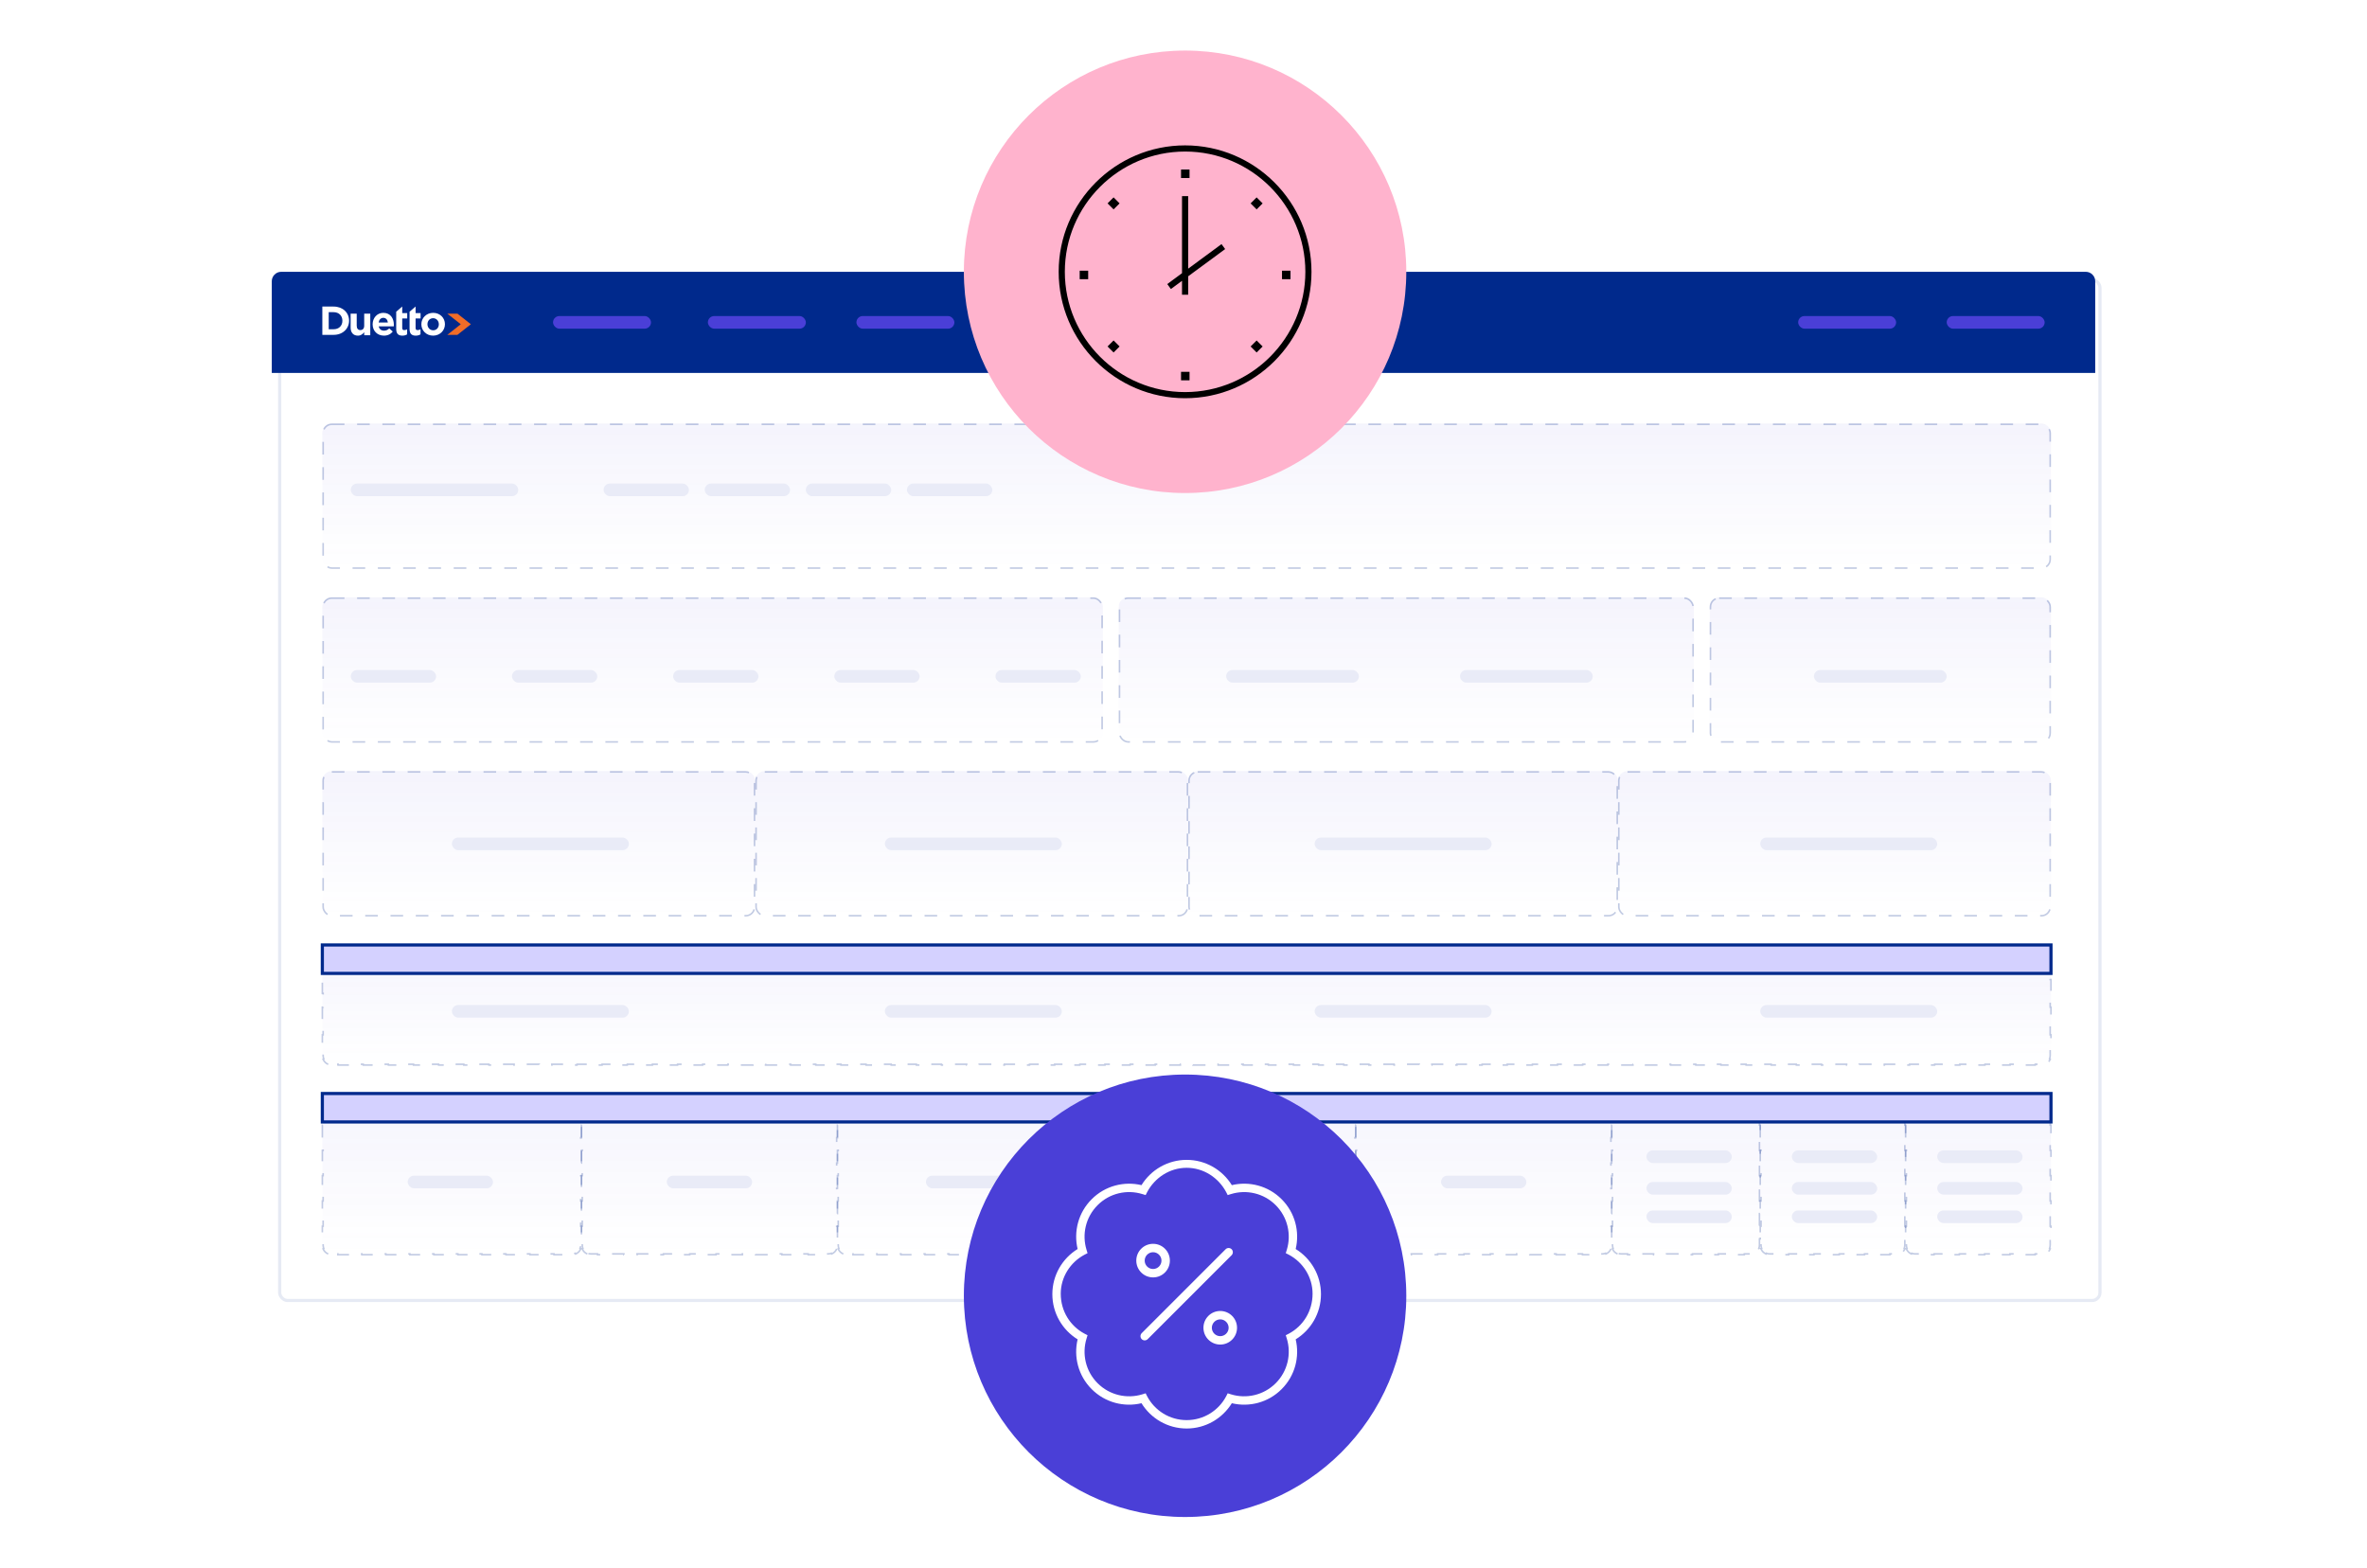 <svg width="749" height="496" viewBox="0 0 749 496" fill="none" xmlns="http://www.w3.org/2000/svg">
<g clip-path="url(#clip0_3249_3145)">
<g filter="url(#filter0_d_3249_3145)">
<rect x="86" y="86" width="577" height="324" rx="3" fill="white"/>
<rect x="86.5" y="86.5" width="576" height="323" rx="2.5" stroke="#00298C" stroke-opacity="0.1"/>
</g>
<rect x="102" y="134" width="547" height="46" rx="3" fill="url(#paint0_linear_3249_3145)"/>
<rect x="102.25" y="134.25" width="546.5" height="45.5" rx="2.75" stroke="#00298C" stroke-opacity="0.24" stroke-width="0.5" stroke-dasharray="4 4"/>
<path d="M102 299H649V334C649 335.657 647.657 337 646 337H105C103.343 337 102 335.657 102 334V299Z" fill="url(#paint1_linear_3249_3145)"/>
<path d="M103.852 336.772C103.118 336.468 102.532 335.882 102.228 335.148L102.459 335.053C102.324 334.729 102.25 334.373 102.25 334V331.812H102V327.438H102.25V323.062H102V318.688H102.25V314.312H102V309.938H102.25V305.562H102V301.188H102.25V299.25H104.011V299H108.033V299.25H112.055V299H116.077V299.25H120.099V299H124.121V299.25H128.143V299H132.165V299.25H136.187V299H140.209V299.25H144.231V299H148.253V299.25H152.275V299H156.297V299.25H160.319V299H164.341V299.25H168.364V299H172.386V299.25H176.408V299H180.43V299.25H184.452V299H188.474V299.25H192.496V299H196.518V299.25H200.54V299H204.562V299.25H208.584V299H212.606V299.25H216.628V299H220.65V299.25H224.672V299H228.694V299.25H232.717V299H236.739V299.25H240.761V299H244.783V299.25H248.805V299H252.827V299.25H256.849V299H260.871V299.25H264.893V299H268.915V299.25H272.937V299H276.959V299.25H280.981V299H285.003V299.25H289.025V299H293.048V299.25H297.07V299H301.092V299.25H305.114V299H309.136V299.25H313.158V299H317.18V299.25H321.202V299H325.224V299.25H329.246V299H333.268V299.25H337.29V299H341.312V299.25H345.334V299H349.356V299.25H353.378V299H357.401V299.25H361.423V299H365.445V299.25H369.467V299H373.489V299.25H377.511V299H381.533V299.25H385.555V299H389.577V299.25H393.599V299H397.621V299.25H401.643V299H405.665V299.25H409.687V299H413.709V299.25H417.732V299H421.754V299.25H425.776V299H429.798V299.25H433.82V299H437.842V299.25H441.864V299H445.886V299.25H449.908V299H453.93V299.25H457.952V299H461.974V299.25H465.996V299H470.018V299.25H474.04V299H478.062V299.25H482.085V299H486.107V299.25H490.129V299H494.151V299.25H498.173V299H502.195V299.25H506.217V299H510.239V299.25H514.261V299H518.283V299.25H522.305V299H526.327V299.25H530.349V299H534.371V299.25H538.393V299H542.415V299.25H546.438V299H550.46V299.25H554.482V299H558.504V299.25H562.526V299H566.548V299.25H570.57V299H574.592V299.25H578.614V299H582.636V299.25H586.658V299H590.68V299.25H594.702V299H598.724V299.25H602.746V299H606.768V299.25H610.79V299H614.812V299.25H618.835V299H622.857V299.25H626.879V299H630.901V299.25H634.923V299H638.945V299.25H642.967V299H646.989V299.25H648.75V301.188H649V305.562H648.75V309.938H649V314.312H648.75V318.688H649V323.062H648.75V327.438H649V331.812H648.75V334C648.75 334.373 648.676 334.729 648.541 335.053L648.772 335.148C648.468 335.882 647.882 336.468 647.148 336.772L647.053 336.541C646.729 336.676 646.373 336.75 646 336.75H644.011V337H640.033V336.75H636.055V337H632.077V336.75H628.099V337H624.121V336.75H620.143V337H616.165V336.75H612.187V337H608.209V336.75H604.231V337H600.253V336.75H596.275V337H592.297V336.75H588.319V337H584.341V336.75H580.364V337H576.386V336.75H572.408V337H568.43V336.75H564.452V337H560.474V336.75H556.496V337H552.518V336.75H548.54V337H544.562V336.75H540.584V337H536.606V336.75H532.628V337H528.65V336.75H524.672V337H520.694V336.75H516.717V337H512.739V336.75H508.761V337H504.783V336.75H500.805V337H496.827V336.75H492.849V337H488.871V336.75H484.893V337H480.915V336.75H476.937V337H472.959V336.75H468.981V337H465.003V336.75H461.025V337H457.048V336.75H453.07V337H449.092V336.75H445.114V337H441.136V336.75H437.158V337H433.18V336.75H429.202V337H425.224V336.75H421.246V337H417.268V336.75H413.29V337H409.312V336.75H405.334V337H401.356V336.75H397.378V337H393.401V336.75H389.423V337H385.445V336.75H381.467V337H377.489V336.75H373.511V337H369.533V336.75H365.555V337H361.577V336.75H357.599V337H353.621V336.75H349.643V337H345.665V336.75H341.687V337H337.709V336.75H333.732V337H329.754V336.75H325.776V337H321.798V336.75H317.82V337H313.842V336.75H309.864V337H305.886V336.75H301.908V337H297.93V336.75H293.952V337H289.974V336.75H285.996V337H282.018V336.75H278.04V337H274.062V336.75H270.085V337H266.107V336.75H262.129V337H258.151V336.75H254.173V337H250.195V336.75H246.217V337H242.239V336.75H238.261V337H234.283V336.75H230.305V337H226.327V336.75H222.349V337H218.371V336.75H214.393V337H210.415V336.75H206.438V337H202.46V336.75H198.482V337H194.504V336.75H190.526V337H186.548V336.75H182.57V337H178.592V336.75H174.614V337H170.636V336.75H166.658V337H162.68V336.75H158.702V337H154.724V336.75H150.746V337H146.768V336.75H142.79V337H138.812V336.75H134.835V337H130.857V336.75H126.879V337H122.901V336.75H118.923V337H114.945V336.75H110.967V337H106.989V336.75H105C104.627 336.75 104.271 336.676 103.947 336.541L103.852 336.772Z" stroke="#00298C" stroke-opacity="0.24" stroke-width="0.5" stroke-dasharray="4 4"/>
<path d="M102 346H184V394C184 395.657 182.657 397 181 397H105C103.343 397 102 395.657 102 394V346Z" fill="url(#paint2_linear_3249_3145)"/>
<path d="M103.852 396.772C103.118 396.468 102.532 395.882 102.228 395.148L102.459 395.053C102.324 394.729 102.25 394.373 102.25 394V392H102V388H102.25V384H102V380H102.25V376H102V372H102.25V368H102V364H102.25V360H102V356H102.25V352H102V348H102.25V346.25H104.05V346H108.15V346.25H112.25V346H116.35V346.25H120.45V346H124.55V346.25H128.65V346H132.75V346.25H136.85V346H140.95V346.25H145.05V346H149.15V346.25H153.25V346H157.35V346.25H161.45V346H165.55V346.25H169.65V346H173.75V346.25H177.85V346H181.95V346.25H183.75V348H184V352H183.75V356H184V360H183.75V364H184V368H183.75V372H184V376H183.75V380H184V384H183.75V388H184V392H183.75V394C183.75 394.373 183.676 394.729 183.541 395.053L183.772 395.148C183.468 395.882 182.882 396.468 182.148 396.772L182.053 396.541C181.729 396.676 181.373 396.75 181 396.75H179.1V397H175.3V396.75H171.5V397H167.7V396.75H163.9V397H160.1V396.75H156.3V397H152.5V396.75H148.7V397H144.9V396.75H141.1V397H137.3V396.75H133.5V397H129.7V396.75H125.9V397H122.1V396.75H118.3V397H114.5V396.75H110.7V397H106.9V396.75H105C104.627 396.75 104.271 396.676 103.947 396.541L103.852 396.772Z" stroke="#00298C" stroke-opacity="0.24" stroke-width="0.5" stroke-dasharray="4 4"/>
<path d="M184 346H265V394C265 395.657 263.657 397 262 397H187C185.343 397 184 395.657 184 394V346Z" fill="url(#paint3_linear_3249_3145)"/>
<path d="M185.852 396.772C185.118 396.468 184.532 395.882 184.228 395.148L184.459 395.053C184.324 394.729 184.25 394.373 184.25 394V392H184V388H184.25V384H184V380H184.25V376H184V372H184.25V368H184V364H184.25V360H184V356H184.25V352H184V348H184.25V346.25H186.025V346H190.075V346.25H194.125V346H198.175V346.25H202.225V346H206.275V346.25H210.325V346H214.375V346.25H218.425V346H222.475V346.25H226.525V346H230.575V346.25H234.625V346H238.675V346.25H242.725V346H246.775V346.25H250.825V346H254.875V346.25H258.925V346H262.975V346.25H264.75V348H265V352H264.75V356H265V360H264.75V364H265V368H264.75V372H265V376H264.75V380H265V384H264.75V388H265V392H264.75V394C264.75 394.373 264.676 394.729 264.541 395.053L264.772 395.148C264.468 395.882 263.882 396.468 263.148 396.772L263.053 396.541C262.729 396.676 262.373 396.75 262 396.75H259.917V397H255.75V396.75H251.583V397H247.417V396.75H243.25V397H239.083V396.75H234.917V397H230.75V396.75H226.583V397H222.417V396.75H218.25V397H214.083V396.75H209.917V397H205.75V396.75H201.583V397H197.417V396.75H193.25V397H189.083V396.75H187C186.627 396.75 186.271 396.676 185.947 396.541L185.852 396.772Z" stroke="#00298C" stroke-opacity="0.24" stroke-width="0.5" stroke-dasharray="4 4"/>
<path d="M265 346H347V394C347 395.657 345.657 397 344 397H268C266.343 397 265 395.657 265 394V346Z" fill="url(#paint4_linear_3249_3145)"/>
<path d="M266.852 396.772C266.118 396.468 265.532 395.882 265.228 395.148L265.459 395.053C265.324 394.729 265.25 394.373 265.25 394V392H265V388H265.25V384H265V380H265.25V376H265V372H265.25V368H265V364H265.25V360H265V356H265.25V352H265V348H265.25V346.25H267.05V346H271.15V346.25H275.25V346H279.35V346.25H283.45V346H287.55V346.25H291.65V346H295.75V346.25H299.85V346H303.95V346.25H308.05V346H312.15V346.25H316.25V346H320.35V346.25H324.45V346H328.55V346.25H332.65V346H336.75V346.25H340.85V346H344.95V346.25H346.75V348H347V352H346.75V356H347V360H346.75V364H347V368H346.75V372H347V376H346.75V380H347V384H346.75V388H347V392H346.75V394C346.75 394.373 346.676 394.729 346.541 395.053L346.772 395.148C346.468 395.882 345.882 396.468 345.148 396.772L345.053 396.541C344.729 396.676 344.373 396.75 344 396.75H342.1V397H338.3V396.75H334.5V397H330.7V396.75H326.9V397H323.1V396.75H319.3V397H315.5V396.75H311.7V397H307.9V396.75H304.1V397H300.3V396.75H296.5V397H292.7V396.75H288.9V397H285.1V396.75H281.3V397H277.5V396.75H273.7V397H269.9V396.75H268C267.627 396.75 267.271 396.676 266.947 396.541L266.852 396.772Z" stroke="#00298C" stroke-opacity="0.24" stroke-width="0.5" stroke-dasharray="4 4"/>
<path d="M347 346H429V394C429 395.657 427.657 397 426 397H350C348.343 397 347 395.657 347 394V346Z" fill="url(#paint5_linear_3249_3145)"/>
<path d="M348.852 396.772C348.118 396.468 347.532 395.882 347.228 395.148L347.459 395.053C347.324 394.729 347.25 394.373 347.25 394V392H347V388H347.25V384H347V380H347.25V376H347V372H347.25V368H347V364H347.25V360H347V356H347.25V352H347V348H347.25V346.25H349.05V346H353.15V346.25H357.25V346H361.35V346.25H365.45V346H369.55V346.25H373.65V346H377.75V346.25H381.85V346H385.95V346.25H390.05V346H394.15V346.25H398.25V346H402.35V346.25H406.45V346H410.55V346.25H414.65V346H418.75V346.25H422.85V346H426.95V346.25H428.75V348H429V352H428.75V356H429V360H428.75V364H429V368H428.75V372H429V376H428.75V380H429V384H428.75V388H429V392H428.75V394C428.75 394.373 428.676 394.729 428.541 395.053L428.772 395.148C428.468 395.882 427.882 396.468 427.148 396.772L427.053 396.541C426.729 396.676 426.373 396.75 426 396.75H424.1V397H420.3V396.75H416.5V397H412.7V396.75H408.9V397H405.1V396.75H401.3V397H397.5V396.75H393.7V397H389.9V396.75H386.1V397H382.3V396.75H378.5V397H374.7V396.75H370.9V397H367.1V396.75H363.3V397H359.5V396.75H355.7V397H351.9V396.75H350C349.627 396.75 349.271 396.676 348.947 396.541L348.852 396.772Z" stroke="#00298C" stroke-opacity="0.24" stroke-width="0.5" stroke-dasharray="4 4"/>
<path d="M429 346H510V394C510 395.657 508.657 397 507 397H432C430.343 397 429 395.657 429 394V346Z" fill="url(#paint6_linear_3249_3145)"/>
<path d="M430.852 396.772C430.118 396.468 429.532 395.882 429.228 395.148L429.459 395.053C429.324 394.729 429.25 394.373 429.25 394V392H429V388H429.25V384H429V380H429.25V376H429V372H429.25V368H429V364H429.25V360H429V356H429.25V352H429V348H429.25V346.25H431.025V346H435.075V346.25H439.125V346H443.175V346.25H447.225V346H451.275V346.25H455.325V346H459.375V346.25H463.425V346H467.475V346.25H471.525V346H475.575V346.25H479.625V346H483.675V346.25H487.725V346H491.775V346.25H495.825V346H499.875V346.25H503.925V346H507.975V346.25H509.75V348H510V352H509.75V356H510V360H509.75V364H510V368H509.75V372H510V376H509.75V380H510V384H509.75V388H510V392H509.75V394C509.75 394.373 509.676 394.729 509.541 395.053L509.772 395.148C509.468 395.882 508.882 396.468 508.148 396.772L508.053 396.541C507.729 396.676 507.373 396.75 507 396.75H504.917V397H500.75V396.75H496.583V397H492.417V396.75H488.25V397H484.083V396.75H479.917V397H475.75V396.75H471.583V397H467.417V396.75H463.25V397H459.083V396.75H454.917V397H450.75V396.75H446.583V397H442.417V396.75H438.25V397H434.083V396.75H432C431.627 396.75 431.271 396.676 430.947 396.541L430.852 396.772Z" stroke="#00298C" stroke-opacity="0.24" stroke-width="0.5" stroke-dasharray="4 4"/>
<path d="M510 346H557V394C557 395.657 555.657 397 554 397H513C511.343 397 510 395.657 510 394V346Z" fill="url(#paint7_linear_3249_3145)"/>
<path d="M511.852 396.772C511.118 396.468 510.532 395.882 510.228 395.148L510.459 395.053C510.324 394.729 510.25 394.373 510.25 394V392H510V388H510.25V384H510V380H510.25V376H510V372H510.25V368H510V364H510.25V360H510V356H510.25V352H510V348H510.25V346.25H511.958V346H515.875V346.25H519.792V346H523.708V346.25H527.625V346H531.542V346.25H535.458V346H539.375V346.25H543.292V346H547.208V346.25H551.125V346H555.042V346.25H556.75V348H557V352H556.75V356H557V360H556.75V364H557V368H556.75V372H557V376H556.75V380H557V384H556.75V388H557V392H556.75V394C556.75 394.373 556.676 394.729 556.541 395.053L556.772 395.148C556.468 395.882 555.882 396.468 555.148 396.772L555.053 396.541C554.729 396.676 554.373 396.75 554 396.75H551.95V397H547.85V396.75H543.75V397H539.65V396.75H535.55V397H531.45V396.75H527.35V397H523.25V396.75H519.15V397H515.05V396.75H513C512.627 396.75 512.271 396.676 511.947 396.541L511.852 396.772Z" stroke="#00298C" stroke-opacity="0.24" stroke-width="0.5" stroke-dasharray="4 4"/>
<path d="M557 346H603V394C603 395.657 601.657 397 600 397H560C558.343 397 557 395.657 557 394V346Z" fill="url(#paint8_linear_3249_3145)"/>
<path d="M558.852 396.772C558.118 396.468 557.532 395.882 557.228 395.148L557.459 395.053C557.324 394.729 557.25 394.373 557.25 394V392H557V388H557.25V384H557V380H557.25V376H557V372H557.25V368H557V364H557.25V360H557V356H557.25V352H557V348H557.25V346.25H558.917V346H562.75V346.25H566.583V346H570.417V346.25H574.25V346H578.083V346.25H581.917V346H585.75V346.25H589.583V346H593.417V346.25H597.25V346H601.083V346.25H602.75V348H603V352H602.75V356H603V360H602.75V364H603V368H602.75V372H603V376H602.75V380H603V384H602.75V388H603V392H602.75V394C602.75 394.373 602.676 394.729 602.541 395.053L602.772 395.148C602.468 395.882 601.882 396.468 601.148 396.772L601.053 396.541C600.729 396.676 600.373 396.75 600 396.75H598V397H594V396.75H590V397H586V396.75H582V397H578V396.75H574V397H570V396.75H566V397H562V396.75H560C559.627 396.75 559.271 396.676 558.947 396.541L558.852 396.772Z" stroke="#00298C" stroke-opacity="0.24" stroke-width="0.5" stroke-dasharray="4 4"/>
<path d="M603 346H649V394C649 395.657 647.657 397 646 397H606C604.343 397 603 395.657 603 394V346Z" fill="url(#paint9_linear_3249_3145)"/>
<path d="M604.852 396.772C604.118 396.468 603.532 395.882 603.228 395.148L603.459 395.053C603.324 394.729 603.25 394.373 603.25 394V392H603V388H603.25V384H603V380H603.25V376H603V372H603.25V368H603V364H603.25V360H603V356H603.25V352H603V348H603.25V346.25H604.917V346H608.75V346.25H612.583V346H616.417V346.25H620.25V346H624.083V346.25H627.917V346H631.75V346.25H635.583V346H639.417V346.25H643.25V346H647.083V346.25H648.75V348H649V352H648.75V356H649V360H648.75V364H649V368H648.75V372H649V376H648.75V380H649V384H648.75V388H649V392H648.75V394C648.75 394.373 648.676 394.729 648.541 395.053L648.772 395.148C648.468 395.882 647.882 396.468 647.148 396.772L647.053 396.541C646.729 396.676 646.373 396.75 646 396.75H644V397H640V396.75H636V397H632V396.75H628V397H624V396.75H620V397H616V396.75H612V397H608V396.75H606C605.627 396.75 605.271 396.676 604.947 396.541L604.852 396.772Z" stroke="#00298C" stroke-opacity="0.24" stroke-width="0.5" stroke-dasharray="4 4"/>
<rect x="102" y="189" width="247" height="46" rx="3" fill="url(#paint10_linear_3249_3145)"/>
<rect x="102.25" y="189.25" width="246.5" height="45.5" rx="2.75" stroke="#00298C" stroke-opacity="0.24" stroke-width="0.5" stroke-dasharray="4 4"/>
<rect x="102" y="244" width="137" height="46" rx="3" fill="url(#paint11_linear_3249_3145)"/>
<rect x="102.25" y="244.25" width="136.5" height="45.5" rx="2.75" stroke="#00298C" stroke-opacity="0.24" stroke-width="0.5" stroke-dasharray="4 4"/>
<rect x="239" y="244" width="137" height="46" rx="3" fill="url(#paint12_linear_3249_3145)"/>
<rect x="239.25" y="244.25" width="136.5" height="45.5" rx="2.75" stroke="#00298C" stroke-opacity="0.24" stroke-width="0.5" stroke-dasharray="4 4"/>
<rect x="376" y="244" width="136" height="46" rx="3" fill="url(#paint13_linear_3249_3145)"/>
<rect x="376.25" y="244.25" width="135.5" height="45.5" rx="2.75" stroke="#00298C" stroke-opacity="0.24" stroke-width="0.5" stroke-dasharray="4 4"/>
<rect x="512" y="244" width="137" height="46" rx="3" fill="url(#paint14_linear_3249_3145)"/>
<rect x="512.25" y="244.25" width="136.5" height="45.5" rx="2.75" stroke="#00298C" stroke-opacity="0.24" stroke-width="0.5" stroke-dasharray="4 4"/>
<rect x="102" y="299" width="547" height="9" fill="url(#paint15_linear_3249_3145)"/>
<rect x="102" y="299" width="547" height="9" stroke="#00298C"/>
<rect x="102" y="346" width="547" height="9" fill="url(#paint16_linear_3249_3145)"/>
<rect x="102" y="346" width="547" height="9" stroke="#00298C"/>
<rect x="354" y="189" width="182" height="46" rx="3" fill="url(#paint17_linear_3249_3145)"/>
<rect x="354.25" y="189.25" width="181.5" height="45.5" rx="2.75" stroke="#00298C" stroke-opacity="0.24" stroke-width="0.5" stroke-dasharray="4 4"/>
<rect x="541" y="189" width="108" height="46" rx="3" fill="url(#paint18_linear_3249_3145)"/>
<rect x="541.25" y="189.25" width="107.5" height="45.5" rx="2.75" stroke="#00298C" stroke-opacity="0.24" stroke-width="0.5" stroke-dasharray="4 4"/>
<path d="M86 89C86 87.343 87.343 86 89 86H660C661.657 86 663 87.343 663 89V118H86V89Z" fill="#00298C"/>
<rect x="175" y="100" width="31" height="4" rx="2" fill="#4A3FD7"/>
<rect x="224" y="100" width="31" height="4" rx="2" fill="#4A3FD7"/>
<rect x="271" y="100" width="31" height="4" rx="2" fill="#4A3FD7"/>
<rect x="569" y="100" width="31" height="4" rx="2" fill="#4A3FD7"/>
<rect x="318" y="100" width="31" height="4" rx="2" fill="#4A3FD7"/>
<rect x="616" y="100" width="31" height="4" rx="2" fill="#4A3FD7"/>
<path d="M144.744 105.951L141.54 105.952L145.801 102.595L141.54 99.245L144.744 99.238L149 102.596L144.744 105.951Z" fill="#F16C27"/>
<path d="M105.578 105.952H102V97H105.578C108.463 97 110.455 98.931 110.455 101.45V101.476C110.455 103.995 108.463 105.952 105.578 105.952ZM108.344 101.476C108.344 99.89 107.23 98.778 105.578 98.778H104.019V104.174H105.578C107.23 104.174 108.344 103.088 108.344 101.501V101.476Z" fill="white"/>
<path d="M115.245 106.074V105.104C114.801 105.678 114.232 106.201 113.257 106.201C111.801 106.201 110.952 105.232 110.952 103.663V99.238H112.877V103.051C112.877 103.969 113.308 104.441 114.042 104.441C114.776 104.441 115.245 103.969 115.245 103.051V99.238H117.169V106.074H115.245Z" fill="white"/>
<path d="M124.604 103.267H119.843C120.034 104.159 120.647 104.624 121.515 104.624C122.166 104.624 122.638 104.418 123.174 103.913L124.285 104.909C123.647 105.71 122.727 106.201 121.489 106.201C119.435 106.201 117.915 104.741 117.915 102.621V102.595C117.915 100.618 119.306 98.989 121.298 98.989C123.583 98.989 124.63 100.786 124.63 102.75V102.776C124.63 102.97 124.617 103.086 124.604 103.267H124.604ZM121.297 100.566C120.493 100.566 119.97 101.147 119.817 102.039H122.74C122.625 101.16 122.114 100.566 121.297 100.566Z" fill="white"/>
<path d="M137.051 106.201C134.915 106.201 133.333 104.611 133.333 102.621V102.595C133.333 100.605 134.929 98.989 137.076 98.989C139.224 98.989 140.794 100.579 140.794 102.569V102.595C140.794 104.585 139.198 106.201 137.051 106.201ZM138.864 102.595C138.864 101.574 138.131 100.683 137.051 100.683C135.97 100.683 135.263 101.548 135.263 102.569V102.595C135.263 103.616 135.996 104.508 137.076 104.508C138.157 104.508 138.864 103.642 138.864 102.621V102.595Z" fill="white"/>
<path d="M127.28 97H127.259L125.376 98.633V104.096C125.376 105.717 126.164 106.201 127.329 106.201C127.968 106.201 128.431 106.044 128.832 105.796V104.2C128.557 104.357 128.244 104.448 127.893 104.448C127.467 104.448 127.279 104.226 127.279 103.769V100.774H128.857V99.075H127.279V97H127.28Z" fill="white"/>
<path d="M131.507 97H131.49L129.603 98.635V104.096C129.603 105.717 130.392 106.201 131.557 106.201C132.195 106.201 132.659 106.044 133.06 105.796V104.2C132.784 104.357 132.471 104.448 132.12 104.448C131.694 104.448 131.507 104.226 131.507 103.769V100.774H133.085V99.075H131.507V97Z" fill="white"/>
<rect x="111" y="153" width="53" height="4" rx="2" fill="#E9EBF7"/>
<rect x="191" y="153" width="27" height="4" rx="2" fill="#E9EBF7"/>
<rect x="111" y="212" width="27" height="4" rx="2" fill="#E9EBF7"/>
<rect x="143" y="265" width="56" height="4" rx="2" fill="#E9EBF7"/>
<rect x="143" y="318" width="56" height="4" rx="2" fill="#E9EBF7"/>
<rect x="280" y="318" width="56" height="4" rx="2" fill="#E9EBF7"/>
<rect x="416" y="318" width="56" height="4" rx="2" fill="#E9EBF7"/>
<rect x="557" y="318" width="56" height="4" rx="2" fill="#E9EBF7"/>
<rect x="280" y="265" width="56" height="4" rx="2" fill="#E9EBF7"/>
<rect x="416" y="265" width="56" height="4" rx="2" fill="#E9EBF7"/>
<rect x="557" y="265" width="56" height="4" rx="2" fill="#E9EBF7"/>
<rect x="223" y="153" width="27" height="4" rx="2" fill="#E9EBF7"/>
<rect x="162" y="212" width="27" height="4" rx="2" fill="#E9EBF7"/>
<rect x="129" y="372" width="27" height="4" rx="2" fill="#E9EBF7"/>
<rect x="211" y="372" width="27" height="4" rx="2" fill="#E9EBF7"/>
<rect x="293" y="372" width="27" height="4" rx="2" fill="#E9EBF7"/>
<rect x="374" y="372" width="27" height="4" rx="2" fill="#E9EBF7"/>
<rect x="456" y="372" width="27" height="4" rx="2" fill="#E9EBF7"/>
<rect x="521" y="364" width="27" height="4" rx="2" fill="#E9EBF7"/>
<rect x="567" y="364" width="27" height="4" rx="2" fill="#E9EBF7"/>
<rect x="613" y="364" width="27" height="4" rx="2" fill="#E9EBF7"/>
<rect x="521" y="374" width="27" height="4" rx="2" fill="#E9EBF7"/>
<rect x="567" y="374" width="27" height="4" rx="2" fill="#E9EBF7"/>
<rect x="613" y="374" width="27" height="4" rx="2" fill="#E9EBF7"/>
<rect x="521" y="383" width="27" height="4" rx="2" fill="#E9EBF7"/>
<rect x="567" y="383" width="27" height="4" rx="2" fill="#E9EBF7"/>
<rect x="613" y="383" width="27" height="4" rx="2" fill="#E9EBF7"/>
<rect x="255" y="153" width="27" height="4" rx="2" fill="#E9EBF7"/>
<rect x="213" y="212" width="27" height="4" rx="2" fill="#E9EBF7"/>
<rect x="287" y="153" width="27" height="4" rx="2" fill="#E9EBF7"/>
<rect x="264" y="212" width="27" height="4" rx="2" fill="#E9EBF7"/>
<rect x="315" y="212" width="27" height="4" rx="2" fill="#E9EBF7"/>
<rect x="388" y="212" width="42" height="4" rx="2" fill="#E9EBF7"/>
<rect x="462" y="212" width="42" height="4" rx="2" fill="#E9EBF7"/>
<rect x="574" y="212" width="42" height="4" rx="2" fill="#E9EBF7"/>
<g filter="url(#filter1_d_3249_3145)">
<circle cx="375" cy="410" r="70" fill="#4A3FD7"/>
</g>
<g clip-path="url(#clip1_3249_3145)">
<path d="M370.188 398.875C370.188 401.813 367.813 404.188 364.875 404.188C361.937 404.188 359.562 401.813 359.562 398.875C359.562 395.937 361.937 393.562 364.875 393.562C367.813 393.562 370.188 395.937 370.188 398.875ZM364.875 396.219C363.414 396.219 362.219 397.414 362.219 398.875C362.219 400.336 363.414 401.531 364.875 401.531C366.336 401.531 367.531 400.336 367.531 398.875C367.531 397.414 366.336 396.219 364.875 396.219ZM380.812 420.125C380.812 417.187 383.187 414.812 386.125 414.812C389.063 414.812 391.438 417.187 391.438 420.125C391.438 423.063 389.063 425.438 386.125 425.438C383.187 425.438 380.812 423.063 380.812 420.125ZM386.125 422.781C387.586 422.781 388.781 421.586 388.781 420.125C388.781 418.664 387.586 417.469 386.125 417.469C384.664 417.469 383.469 418.664 383.469 420.125C383.469 421.586 384.664 422.781 386.125 422.781ZM363.165 423.728C362.634 424.242 361.804 424.242 361.272 423.728C360.758 423.196 360.758 422.366 361.272 421.835L387.835 395.272C388.366 394.758 389.196 394.758 389.728 395.272C390.242 395.804 390.242 396.634 389.728 397.165L363.165 423.728ZM389.794 374.995C395.272 373.69 401.282 375.171 405.549 379.448C409.832 383.718 411.31 389.728 409.998 395.206C414.796 398.161 418 403.457 418 409.5C418 415.543 414.796 420.839 409.998 423.794C411.31 429.272 409.832 435.282 405.549 439.549C401.282 443.832 395.272 445.31 389.794 443.998C386.839 448.796 381.543 452 375.5 452C369.457 452 364.161 448.796 361.206 443.998C355.728 445.31 349.718 443.832 345.448 439.549C341.173 435.282 339.69 429.272 340.995 423.794C336.201 420.839 333 415.543 333 409.5C333 403.457 336.201 398.161 340.995 395.206C339.69 389.728 341.173 383.718 345.448 379.448C349.718 375.173 355.728 373.69 361.206 374.995C364.161 370.201 369.457 367 375.5 367C381.543 367 386.839 370.201 389.794 374.995ZM362.518 378.138L361.455 377.816C356.624 376.33 351.146 377.502 347.325 381.325C343.502 385.146 342.33 390.624 343.816 395.455L344.138 396.518L343.168 397.016C338.698 399.39 335.656 404.088 335.656 409.351C335.656 414.912 338.698 419.61 343.168 421.984L344.138 422.482L343.816 423.545C342.33 428.376 343.502 433.854 347.325 437.673C351.146 441.491 356.624 442.67 361.455 441.192L362.518 440.86L363.016 441.84C365.39 446.306 370.088 449.344 375.5 449.344C380.912 449.344 385.61 446.306 387.984 441.84L388.482 440.86L389.545 441.192C394.376 442.67 399.854 441.491 403.673 437.673C407.491 433.854 408.67 428.376 407.192 423.545L406.86 422.482L407.84 421.984C412.306 419.61 415.344 414.912 415.344 409.351C415.344 404.088 412.306 399.39 407.84 397.016L406.86 396.518L407.192 395.455C408.67 390.624 407.491 385.146 403.673 381.325C399.854 377.502 394.376 376.33 389.545 377.816L388.482 378.138L387.984 377.168C385.61 372.698 380.912 369.507 375.5 369.507C370.088 369.507 365.39 372.698 363.016 377.168L362.518 378.138Z" fill="white"/>
</g>
<g filter="url(#filter2_d_3249_3145)">
<circle cx="375" cy="86" r="70" fill="#FFB3CD"/>
</g>
<g clip-path="url(#clip2_3249_3145)">
<path d="M375.01 46C352.95 46 335 63.95 335 86C335 108.05 352.95 126 375.01 126C397.07 126 415 108.06 415 86C415 63.94 397.06 46 375.01 46ZM375.01 124.06C354.02 124.06 336.95 106.99 336.95 86C336.95 65.01 354.02 47.95 375.01 47.95C396 47.95 413.06 65.02 413.06 86C413.06 106.98 395.99 124.06 375.01 124.06Z" fill="black"/>
<path d="M387.68 78.81L375.98 87.42V93.25H374.03V88.86L370.51 91.45L369.36 89.88L374.03 86.44V62.06H375.98V85.01L386.53 77.24L387.68 78.81Z" fill="black"/>
<path d="M376.41 53.64H373.72V56.33H376.41V53.64Z" fill="black"/>
<path d="M376.41 117.65H373.72V120.34H376.41V117.65Z" fill="black"/>
<path d="M344.34 85.65H341.65V88.34H344.34V85.65Z" fill="black"/>
<path d="M408.36 85.65H405.67V88.34H408.36V85.65Z" fill="black"/>
<path d="M397.639 107.728L395.737 109.63L397.639 111.532L399.541 109.63L397.639 107.728Z" fill="black"/>
<path d="M352.376 107.722L350.474 109.624L352.376 111.526L354.278 109.624L352.376 107.722Z" fill="black"/>
<path d="M397.639 62.457L395.736 64.359L397.639 66.261L399.541 64.359L397.639 62.457Z" fill="black"/>
<path d="M352.375 62.451L350.473 64.353L352.375 66.255L354.277 64.353L352.375 62.451Z" fill="black"/>
</g>
</g>
<defs>
<filter id="filter0_d_3249_3145" x="65" y="65" width="623" height="370" filterUnits="userSpaceOnUse" color-interpolation-filters="sRGB">
<feFlood flood-opacity="0" result="BackgroundImageFix"/>
<feColorMatrix in="SourceAlpha" type="matrix" values="0 0 0 0 0 0 0 0 0 0 0 0 0 0 0 0 0 0 127 0" result="hardAlpha"/>
<feMorphology radius="8" operator="dilate" in="SourceAlpha" result="effect1_dropShadow_3249_3145"/>
<feOffset dx="2" dy="2"/>
<feGaussianBlur stdDeviation="7.5"/>
<feComposite in2="hardAlpha" operator="out"/>
<feColorMatrix type="matrix" values="0 0 0 0 0.198 0 0 0 0 0.157 0 0 0 0 0.771 0 0 0 0.05 0"/>
<feBlend mode="normal" in2="BackgroundImageFix" result="effect1_dropShadow_3249_3145"/>
<feBlend mode="normal" in="SourceGraphic" in2="effect1_dropShadow_3249_3145" result="shape"/>
</filter>
<filter id="filter1_d_3249_3145" x="285" y="320" width="180" height="180" filterUnits="userSpaceOnUse" color-interpolation-filters="sRGB">
<feFlood flood-opacity="0" result="BackgroundImageFix"/>
<feColorMatrix in="SourceAlpha" type="matrix" values="0 0 0 0 0 0 0 0 0 0 0 0 0 0 0 0 0 0 127 0" result="hardAlpha"/>
<feOffset/>
<feGaussianBlur stdDeviation="10"/>
<feComposite in2="hardAlpha" operator="out"/>
<feColorMatrix type="matrix" values="0 0 0 0 0 0 0 0 0 0.161 0 0 0 0 0.549 0 0 0 0.2 0"/>
<feBlend mode="normal" in2="BackgroundImageFix" result="effect1_dropShadow_3249_3145"/>
<feBlend mode="normal" in="SourceGraphic" in2="effect1_dropShadow_3249_3145" result="shape"/>
</filter>
<filter id="filter2_d_3249_3145" x="285" y="-4" width="180" height="180" filterUnits="userSpaceOnUse" color-interpolation-filters="sRGB">
<feFlood flood-opacity="0" result="BackgroundImageFix"/>
<feColorMatrix in="SourceAlpha" type="matrix" values="0 0 0 0 0 0 0 0 0 0 0 0 0 0 0 0 0 0 127 0" result="hardAlpha"/>
<feOffset/>
<feGaussianBlur stdDeviation="10"/>
<feComposite in2="hardAlpha" operator="out"/>
<feColorMatrix type="matrix" values="0 0 0 0 0 0 0 0 0 0.161 0 0 0 0 0.549 0 0 0 0.2 0"/>
<feBlend mode="normal" in2="BackgroundImageFix" result="effect1_dropShadow_3249_3145"/>
<feBlend mode="normal" in="SourceGraphic" in2="effect1_dropShadow_3249_3145" result="shape"/>
</filter>
<linearGradient id="paint0_linear_3249_3145" x1="375.5" y1="131.885" x2="375.5" y2="180" gradientUnits="userSpaceOnUse">
<stop stop-color="#4A3FD7" stop-opacity="0.06"/>
<stop offset="1" stop-color="#4A3FD7" stop-opacity="0"/>
</linearGradient>
<linearGradient id="paint1_linear_3249_3145" x1="375.5" y1="297.253" x2="375.5" y2="337" gradientUnits="userSpaceOnUse">
<stop stop-color="#4A3FD7" stop-opacity="0.06"/>
<stop offset="1" stop-color="#4A3FD7" stop-opacity="0"/>
</linearGradient>
<linearGradient id="paint2_linear_3249_3145" x1="143" y1="343.655" x2="143" y2="397" gradientUnits="userSpaceOnUse">
<stop stop-color="#4A3FD7" stop-opacity="0.06"/>
<stop offset="1" stop-color="#4A3FD7" stop-opacity="0"/>
</linearGradient>
<linearGradient id="paint3_linear_3249_3145" x1="224.5" y1="343.655" x2="224.5" y2="397" gradientUnits="userSpaceOnUse">
<stop stop-color="#4A3FD7" stop-opacity="0.06"/>
<stop offset="1" stop-color="#4A3FD7" stop-opacity="0"/>
</linearGradient>
<linearGradient id="paint4_linear_3249_3145" x1="306" y1="343.655" x2="306" y2="397" gradientUnits="userSpaceOnUse">
<stop stop-color="#4A3FD7" stop-opacity="0.06"/>
<stop offset="1" stop-color="#4A3FD7" stop-opacity="0"/>
</linearGradient>
<linearGradient id="paint5_linear_3249_3145" x1="388" y1="343.655" x2="388" y2="397" gradientUnits="userSpaceOnUse">
<stop stop-color="#4A3FD7" stop-opacity="0.06"/>
<stop offset="1" stop-color="#4A3FD7" stop-opacity="0"/>
</linearGradient>
<linearGradient id="paint6_linear_3249_3145" x1="469.5" y1="343.655" x2="469.5" y2="397" gradientUnits="userSpaceOnUse">
<stop stop-color="#4A3FD7" stop-opacity="0.06"/>
<stop offset="1" stop-color="#4A3FD7" stop-opacity="0"/>
</linearGradient>
<linearGradient id="paint7_linear_3249_3145" x1="533.5" y1="343.655" x2="533.5" y2="397" gradientUnits="userSpaceOnUse">
<stop stop-color="#4A3FD7" stop-opacity="0.06"/>
<stop offset="1" stop-color="#4A3FD7" stop-opacity="0"/>
</linearGradient>
<linearGradient id="paint8_linear_3249_3145" x1="580" y1="343.655" x2="580" y2="397" gradientUnits="userSpaceOnUse">
<stop stop-color="#4A3FD7" stop-opacity="0.06"/>
<stop offset="1" stop-color="#4A3FD7" stop-opacity="0"/>
</linearGradient>
<linearGradient id="paint9_linear_3249_3145" x1="626" y1="343.655" x2="626" y2="397" gradientUnits="userSpaceOnUse">
<stop stop-color="#4A3FD7" stop-opacity="0.06"/>
<stop offset="1" stop-color="#4A3FD7" stop-opacity="0"/>
</linearGradient>
<linearGradient id="paint10_linear_3249_3145" x1="225.5" y1="186.885" x2="225.5" y2="235" gradientUnits="userSpaceOnUse">
<stop stop-color="#4A3FD7" stop-opacity="0.06"/>
<stop offset="1" stop-color="#4A3FD7" stop-opacity="0"/>
</linearGradient>
<linearGradient id="paint11_linear_3249_3145" x1="170.5" y1="241.885" x2="170.5" y2="290" gradientUnits="userSpaceOnUse">
<stop stop-color="#4A3FD7" stop-opacity="0.06"/>
<stop offset="1" stop-color="#4A3FD7" stop-opacity="0"/>
</linearGradient>
<linearGradient id="paint12_linear_3249_3145" x1="307.5" y1="241.885" x2="307.5" y2="290" gradientUnits="userSpaceOnUse">
<stop stop-color="#4A3FD7" stop-opacity="0.06"/>
<stop offset="1" stop-color="#4A3FD7" stop-opacity="0"/>
</linearGradient>
<linearGradient id="paint13_linear_3249_3145" x1="444" y1="241.885" x2="444" y2="290" gradientUnits="userSpaceOnUse">
<stop stop-color="#4A3FD7" stop-opacity="0.06"/>
<stop offset="1" stop-color="#4A3FD7" stop-opacity="0"/>
</linearGradient>
<linearGradient id="paint14_linear_3249_3145" x1="580.5" y1="241.885" x2="580.5" y2="290" gradientUnits="userSpaceOnUse">
<stop stop-color="#4A3FD7" stop-opacity="0.06"/>
<stop offset="1" stop-color="#4A3FD7" stop-opacity="0"/>
</linearGradient>
<linearGradient id="paint15_linear_3249_3145" x1="375.5" y1="298.586" x2="375.5" y2="308" gradientUnits="userSpaceOnUse">
<stop stop-color="#D4D1FF"/>
</linearGradient>
<linearGradient id="paint16_linear_3249_3145" x1="375.5" y1="345.586" x2="375.5" y2="355" gradientUnits="userSpaceOnUse">
<stop stop-color="#D4D1FF"/>
</linearGradient>
<linearGradient id="paint17_linear_3249_3145" x1="445" y1="186.885" x2="445" y2="235" gradientUnits="userSpaceOnUse">
<stop stop-color="#4A3FD7" stop-opacity="0.06"/>
<stop offset="1" stop-color="#4A3FD7" stop-opacity="0"/>
</linearGradient>
<linearGradient id="paint18_linear_3249_3145" x1="595" y1="186.885" x2="595" y2="235" gradientUnits="userSpaceOnUse">
<stop stop-color="#4A3FD7" stop-opacity="0.06"/>
<stop offset="1" stop-color="#4A3FD7" stop-opacity="0"/>
</linearGradient>
<clipPath id="clip0_3249_3145">
<rect width="749" height="496" fill="white"/>
</clipPath>
<clipPath id="clip1_3249_3145">
<rect width="85" height="85" fill="white" transform="translate(333 367)"/>
</clipPath>
<clipPath id="clip2_3249_3145">
<rect width="80" height="80" fill="white" transform="translate(335 46)"/>
</clipPath>
</defs>
</svg>
